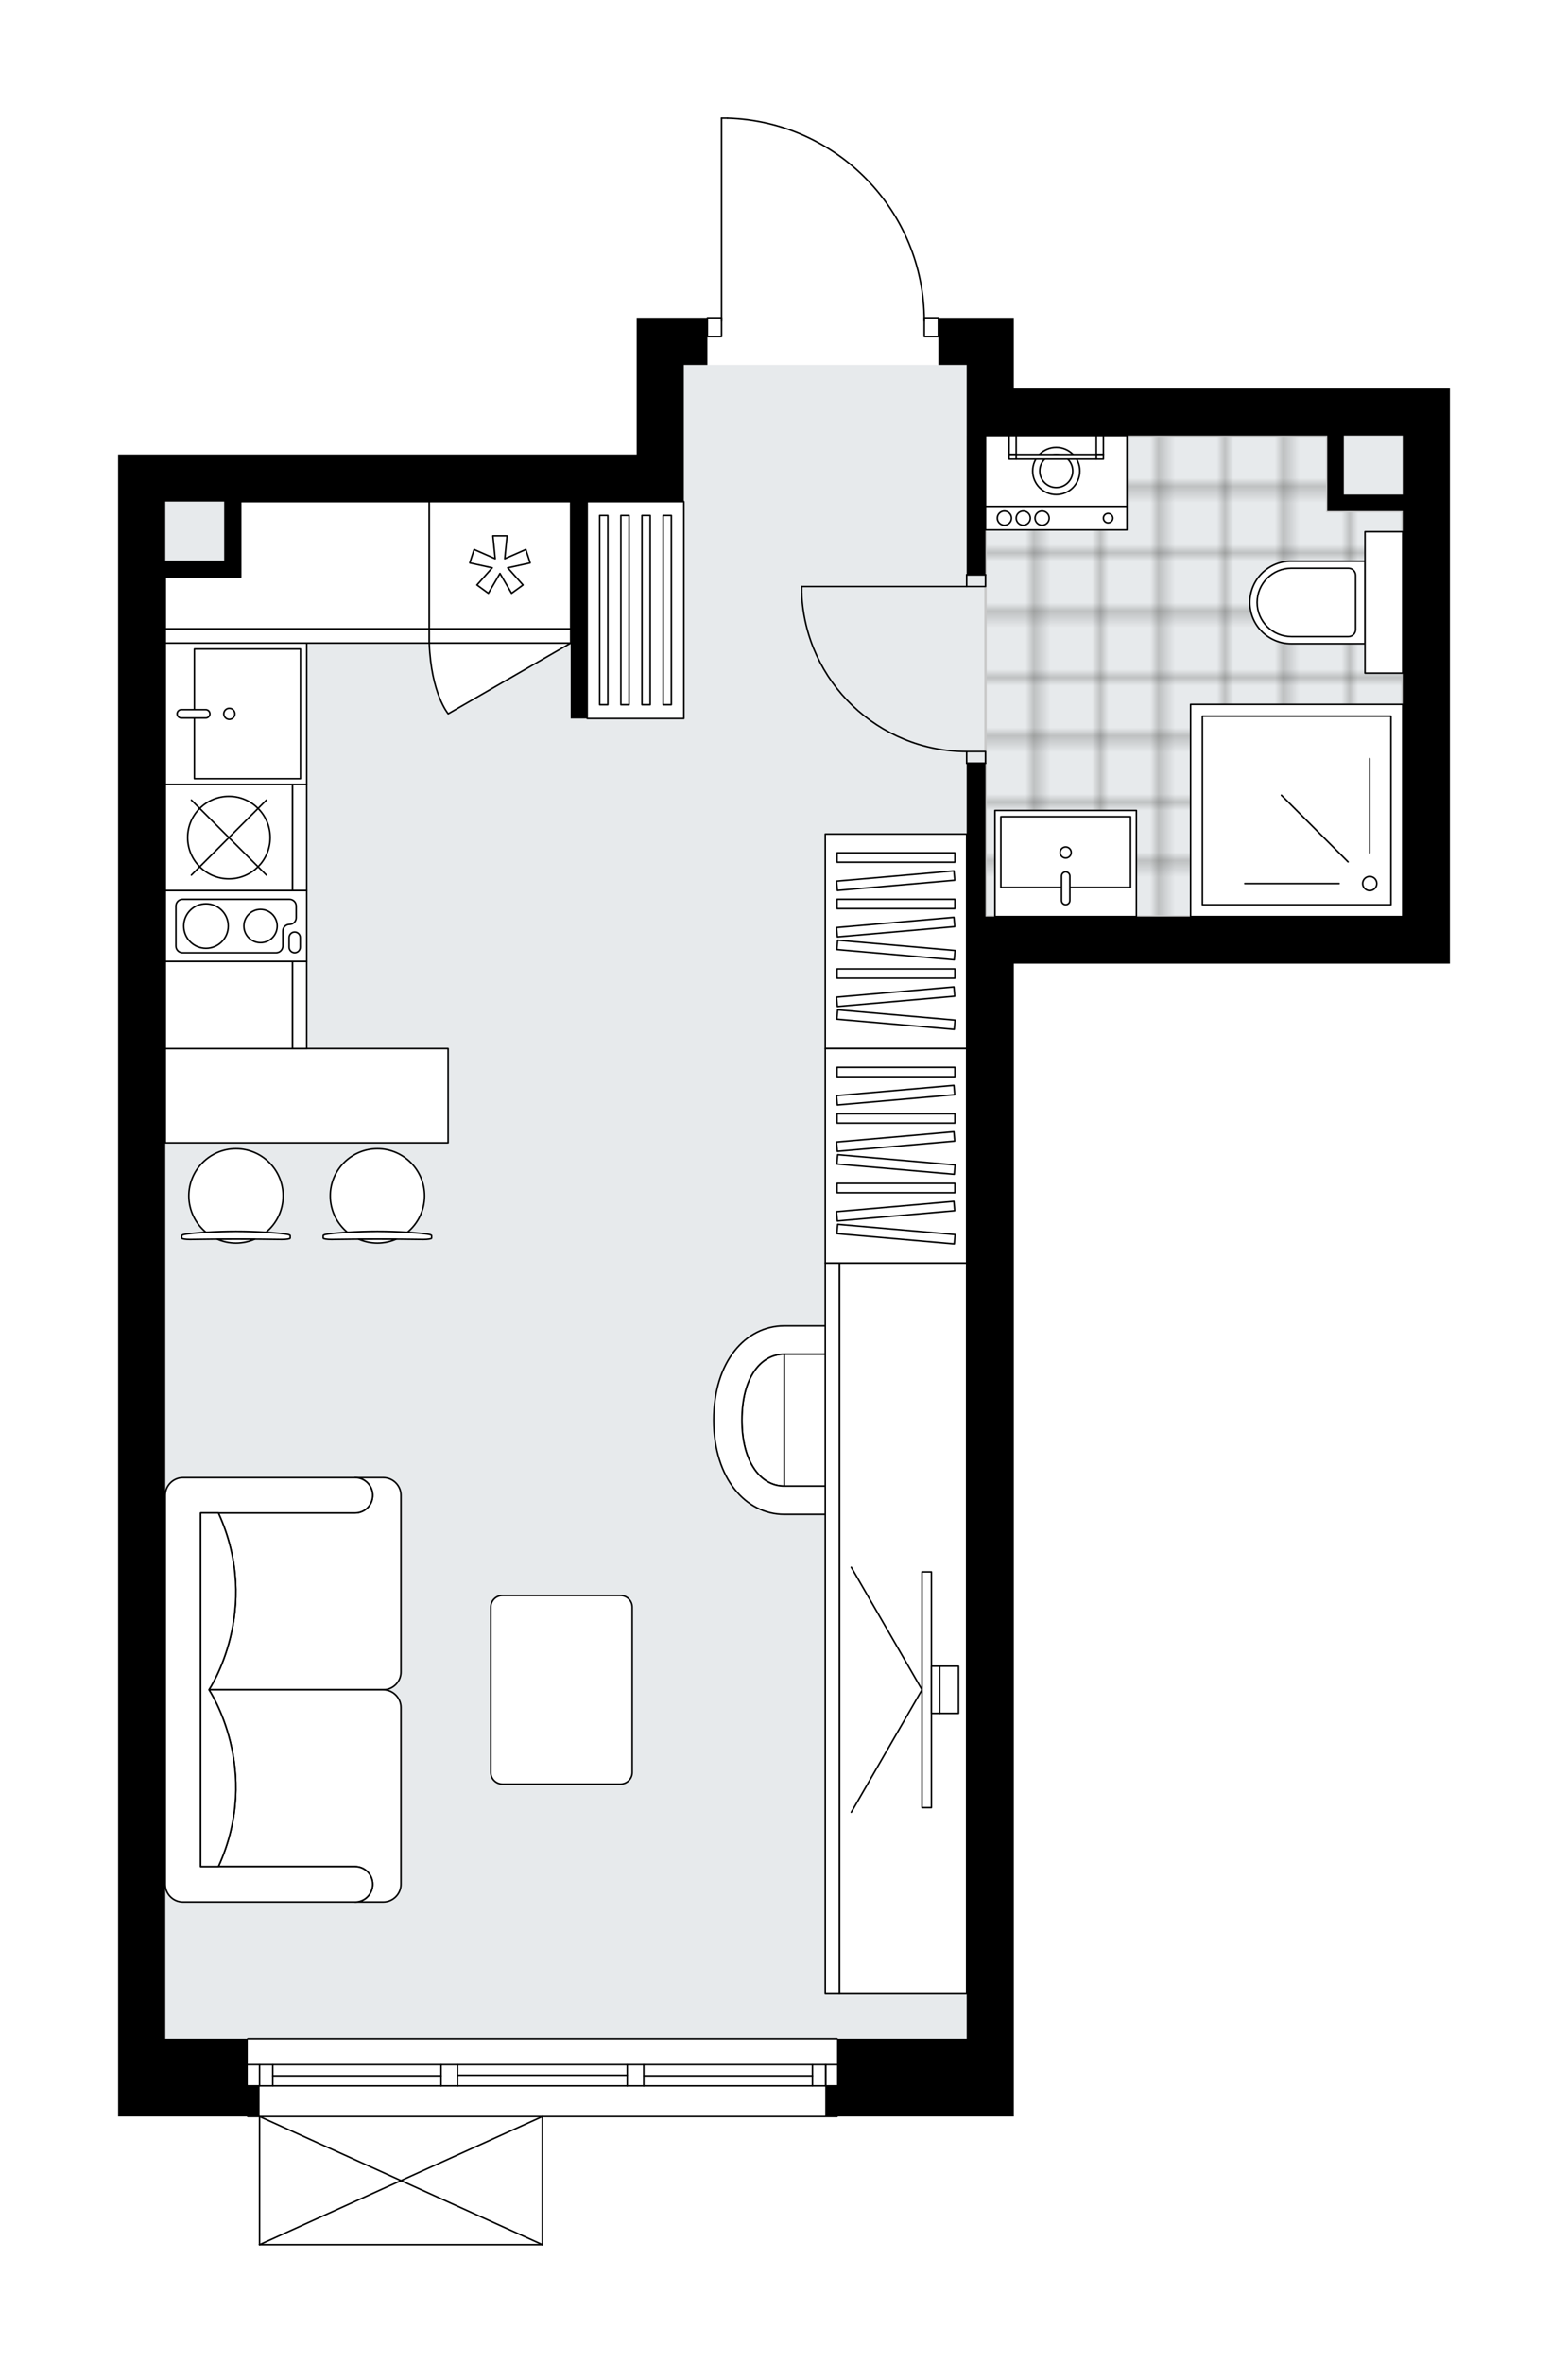 <svg xmlns="http://www.w3.org/2000/svg" xmlns:xlink="http://www.w3.org/1999/xlink" height="2000px" id="Layer_1" style="enable-background:new 0 0 1327.42 2000;" version="1.1" viewBox="0 0 1327.42 2000" width="1327.42px" x="0px" y="0px" xml:space="preserve">
<style type="text/css">
	.st0{fill:none;}
	.st1{opacity:0.5;fill:none;stroke:#1D1D1B;stroke-width:0.4;stroke-miterlimit:10;}
	.st2{fill:#FFFFFF;}
	.st3{fill:#E7EAEC;}
	.st4{fill:url(#SVGID_1_);stroke:#C8C8C8;stroke-width:2;stroke-linecap:round;stroke-linejoin:round;stroke-miterlimit:10;}
	.st5{fill:none;stroke:#000000;stroke-width:1.3;stroke-linecap:round;stroke-linejoin:round;stroke-miterlimit:10;}
	.st6{fill:#FFFFFF;stroke:#000000;stroke-width:1.3;stroke-linecap:round;stroke-linejoin:round;stroke-miterlimit:10;}
	.st7{fill:none;stroke:#000000;stroke-width:1.3;stroke-linecap:round;stroke-linejoin:round;}
	.st8{fill:none;stroke:#000000;stroke-width:1.3;stroke-linecap:round;stroke-linejoin:round;stroke-dasharray:10.041,10.041;}
	.st9{fill:none;stroke:#000000;stroke-width:1.3;stroke-linecap:round;stroke-linejoin:round;stroke-dasharray:9.753,9.753;}
	.st10{fill:none;stroke:#000000;stroke-width:1.3;stroke-linecap:round;stroke-linejoin:round;stroke-dasharray:9.977,9.977;}
	.st11{font-family:'Arial-BoldMT','Arial'; font-weight:bold;}
	.st12{font-size:105.592px;}
	.st13{font-size:87.993px;}
	.st14{font-family: 'ArialMT','Arial';}
	.st15{font-size:40px;}
</style>
<pattern height="14.57" id="New_Pattern_Swatch_3" patternUnits="userSpaceOnUse" style="overflow:visible;" viewBox="7.49 -22.06 14.57 14.57" width="14.57" x="3462.76" y="-3503.32">
	<g>
		<rect class="st0" height="14.57" width="14.57" x="7.49" y="-22.06" />
		<g>
			<rect class="st1" height="7.29" width="7.29" x="14.77" y="-7.49" />
		</g>
		<g>
			<rect class="st1" height="7.29" width="7.29" x="0.2" y="-7.49" />
		</g>
		<g>
			<rect class="st1" height="7.29" width="7.29" x="22.06" y="-14.77" />
		</g>
		<g>
			<rect class="st1" height="7.29" width="7.29" x="7.49" y="-14.77" />
			<rect class="st1" height="7.29" width="7.29" x="14.77" y="-22.06" />
		</g>
		<g>
			<rect class="st1" height="7.29" width="7.29" x="0.2" y="-22.06" />
		</g>
		<g>
			<rect class="st1" height="7.29" width="7.29" x="22.06" y="-29.35" />
		</g>
		<g>
			<rect class="st1" height="7.29" width="7.29" x="7.49" y="-29.35" />
		</g>
	</g>
</pattern>
<path class="st2" d="M1187.51,328.84h39.91v486.89h-39.91  H858.26v710.37v199.54v65.85H709.26c0,0.36-0.29,0.65-0.65,0.65H459.83V1900c0,0,0,0,0,0.01c0,0.05-0.02,0.09-0.03,0.14  c-0.01,0.04-0.01,0.08-0.03,0.12c0,0,0,0.01,0,0.01c0,0.01-0.01,0.01-0.02,0.02c-0.05,0.09-0.12,0.17-0.2,0.23  c-0.02,0.02-0.04,0.03-0.07,0.04c-0.09,0.05-0.2,0.09-0.31,0.09H219.73c-0.12,0-0.22-0.04-0.31-0.09c-0.02-0.01-0.04-0.03-0.07-0.04  c-0.08-0.06-0.15-0.14-0.2-0.23c0-0.01-0.01-0.01-0.02-0.02c0,0,0-0.01,0-0.01c-0.02-0.04-0.02-0.08-0.03-0.12  c-0.01-0.05-0.03-0.09-0.03-0.14c0,0,0,0,0-0.01v-107.86h-9.33c-0.36,0-0.65-0.29-0.65-0.65H100v-25.94v-39.91V384.71h39.91h399.09  V268.97h39.91h19.3c0-0.36,0.29-0.65,0.65-0.65h11.32V100c0-0.36,0.29-0.65,0.65-0.65h5c0,0,0,0,0,0c0.01,0,0.01,0,0.02,0  c45.05,1.33,87.15,19.88,118.55,52.21c30.63,31.55,47.83,72.9,48.65,116.76h11.36c0.36,0,0.65,0.29,0.65,0.65h23.29h39.91v59.86  H1187.51z" id="background" />
<g id="floor">
	<polygon class="st3" points="1187.51,368.74 818.36,368.74 818.36,308.88 578.9,308.88 578.9,424.62 139.91,424.62 139.91,1725.64    818.36,1725.64 818.36,775.81 1187.51,775.81  " />
	<pattern id="SVGID_1_" patternTransform="matrix(7.039 0 0 7.039 68573.812 13777.324)" xlink:href="#New_Pattern_Swatch_3">
	</pattern>
	<polygon class="st4" points="1123.66,432.66 1123.66,368.74 834.32,368.74 834.32,775.81 1187.51,775.81 1187.51,432.66  " />
	<g id="LINE_00000168805118553525249650000008946764108243835788_">
		<line class="st5" x1="708.61" x2="209.75" y1="1791.49" y2="1791.49" />
	</g>
	<g id="LINE_00000015330328887619304030000009124274402704867991_">
		<line class="st5" x1="698.99" x2="698.99" y1="1765.55" y2="1747.59" />
	</g>
	<g id="LINE_00000139294834406366257980000014432235731314530187_">
		<line class="st5" x1="219.73" x2="219.73" y1="1765.55" y2="1747.59" />
	</g>
	<g id="LINE_00000139999336127964045820000012873760690740022924_">
		<line class="st5" x1="544.98" x2="687.81" y1="1757.07" y2="1757.07" />
	</g>
	<g id="LINE_00000015327678479242544880000008908644655196773298_">
		<line class="st5" x1="230.9" x2="373.37" y1="1757.07" y2="1757.07" />
	</g>
	<g id="LINE_00000005973610641195499110000002130983559764027554_">
		<line class="st5" x1="230.9" x2="230.9" y1="1747.59" y2="1765.55" />
	</g>
	<g id="LINE_00000076598411247475383010000000596264877397692848_">
		<line class="st5" x1="698.99" x2="698.99" y1="1765.55" y2="1747.59" />
	</g>
	<g id="LINE_00000024684318999137231790000007324281766734053029_">
		<line class="st5" x1="687.81" x2="687.81" y1="1747.59" y2="1765.55" />
	</g>
	<g id="LINE_00000034066881591010029770000011340938169346377110_">
		<line class="st5" x1="531.01" x2="531.01" y1="1765.55" y2="1747.59" />
	</g>
	<g id="LINE_00000093860829195514362220000016477615438549435837_">
		<line class="st5" x1="531.01" x2="544.98" y1="1747.59" y2="1747.59" />
	</g>
	<g id="LINE_00000078014365292568176500000013426465648814550444_">
		<line class="st5" x1="544.98" x2="544.98" y1="1747.59" y2="1765.55" />
	</g>
	<g id="LINE_00000181049237965541889550000005696423896975432616_">
		<line class="st5" x1="544.98" x2="531.01" y1="1765.55" y2="1765.55" />
	</g>
	<g id="LINE_00000049907028263275192990000009796649150614046131_">
		<line class="st5" x1="209.75" x2="708.61" y1="1725.64" y2="1725.64" />
	</g>
	<g id="LINE_00000173122621724413986190000016905945420153085595_">
		<line class="st5" x1="373.37" x2="373.37" y1="1765.55" y2="1747.59" />
	</g>
	<g id="LINE_00000041982708316539217360000014604144358946786974_">
		<line class="st5" x1="373.37" x2="387.34" y1="1747.59" y2="1747.59" />
	</g>
	<g id="LINE_00000065038668612069271850000007322761090718383507_">
		<line class="st5" x1="387.34" x2="387.34" y1="1747.59" y2="1765.55" />
	</g>
	<g id="LINE_00000162350282802824394100000001877505623278062478_">
		<line class="st5" x1="387.34" x2="373.37" y1="1765.55" y2="1765.55" />
	</g>
	<g id="LINE_00000012461819560130640730000017120250322690501003_">
		<line class="st5" x1="387.34" x2="531.01" y1="1756.57" y2="1756.57" />
	</g>
	<g id="LWPOLYLINE_00000086667100484010269280000000228110939864006018_">
		<line class="st5" x1="373.37" x2="209.75" y1="1765.55" y2="1765.55" />
	</g>
	<g id="LWPOLYLINE_00000142145331502637990260000001459485644666082203_">
		<line class="st5" x1="387.34" x2="531.01" y1="1765.55" y2="1765.55" />
	</g>
	<g id="LWPOLYLINE_00000121995658243268063780000008437143860092984985_">
		<line class="st5" x1="544.98" x2="708.61" y1="1765.55" y2="1765.55" />
	</g>
	<g id="LWPOLYLINE_00000101783337771700712960000012228873669596166585_">
		<line class="st5" x1="373.37" x2="209.75" y1="1747.59" y2="1747.59" />
	</g>
	<g id="LWPOLYLINE_00000116234300247100135980000011503770727527479957_">
		<line class="st5" x1="387.34" x2="531.01" y1="1747.59" y2="1747.59" />
	</g>
	<g id="LWPOLYLINE_00000060023105575184023930000000074125246665034153_">
		<line class="st5" x1="544.98" x2="708.61" y1="1747.59" y2="1747.59" />
	</g>
	<g id="LWPOLYLINE_00000076599603364130396810000017006586688721183623_">
		<rect class="st5" height="15.96" width="11.97" x="782.44" y="268.97" />
	</g>
	<g id="LWPOLYLINE_00000178207388425214717450000012360013189356830862_">
		<rect class="st5" height="15.96" width="11.97" x="598.86" y="268.97" />
	</g>
	<g id="LWPOLYLINE_00000074423435143176329770000013834296577864077990_">
		<path class="st5" d="M615.83,100c92.8,2.75,166.61,78.77,166.61,171.61" />
	</g>
	<g id="LINE_00000019669766622035582980000002202259811780376710_">
		<line class="st5" x1="610.83" x2="610.83" y1="271.61" y2="100" />
	</g>
	<g id="LINE_00000051347282938245953890000003168671257166210439_">
		<line class="st5" x1="610.83" x2="615.83" y1="100" y2="100" />
	</g>
	<g id="LWPOLYLINE_00000129906542634796066280000016734135994260040855_">
		<rect class="st5" height="9.98" width="15.96" x="818.36" y="486.47" />
	</g>
	<g id="LWPOLYLINE_00000009577081726817647370000006379541033954619302_">
		<rect class="st5" height="9.98" width="15.96" x="818.36" y="636.13" />
	</g>
	<g id="LINE_00000106117252013712437760000003585265252256261043_">
		<line class="st5" x1="818.36" x2="834.32" y1="486.47" y2="486.47" />
	</g>
	<g id="LINE_00000170976096039173242010000017070232764242982307_">
		<line class="st5" x1="818.36" x2="834.32" y1="646.11" y2="646.11" />
	</g>
	<g id="LINE_00000147192336734037910160000018073244060014912163_">
		<line class="st5" x1="818.36" x2="678.68" y1="496.45" y2="496.45" />
	</g>
	<g id="ARC_00000033337986560150509610000009056727894511884699_">
		<path class="st5" d="M678.68,502.44c3.32,74.74,64.86,133.64,139.68,133.69" />
	</g>
	<g id="LINE_00000064326706341368490170000006879469168098952844_">
		<line class="st5" x1="678.68" x2="678.68" y1="496.45" y2="502.44" />
	</g>
	<g id="LINE_00000093857264226009498970000016091394072537186233_">
		<line class="st5" x1="219.73" x2="459.18" y1="1900" y2="1900" />
	</g>
	<g id="LINE_00000131333626386399191080000009742781157584780464_">
		<line class="st5" x1="459.18" x2="459.18" y1="1900" y2="1791.49" />
	</g>
	<g id="LINE_00000096048404598494906900000017655692805243732354_">
		<line class="st5" x1="219.73" x2="219.73" y1="1791.49" y2="1900" />
	</g>
	<g id="LWPOLYLINE_00000004504584928785908240000014996487086393380250_">
		<line class="st5" x1="459.18" x2="219.73" y1="1791.49" y2="1900" />
	</g>
	<g id="LWPOLYLINE_00000068669287294753772490000008316144131765632915_">
		<line class="st5" x1="219.73" x2="459.18" y1="1791.49" y2="1900" />
	</g>
	<path d="M538.99,268.97v115.74H139.91H100v1340.93v39.91v25.94h119.73v-25.94h-9.98v-39.91h-69.84V488.47h49.89h13.97v-63.85   h279.36V608.2h13.97V424.62h81.81v-39.91v-75.83h19.95v-39.91H578.9H538.99z M189.79,474.5h-49.89v-49.89h49.89V474.5z" />
	<path d="M858.26,328.84v-59.86h-39.91h-23.94v39.91h23.94v19.95v39.91v117.73h15.96V368.74h289.34v49.89v13.97h63.85v343.21H858.26   h-23.94v-129.7h-15.96v129.7v750.28v199.54H708.61v39.91h-9.98v25.94h9.98h149.66v-65.85v-199.54V815.72h329.25h39.91V328.84   h-39.91H858.26z M1187.51,418.63h-49.89v-49.89h49.89V418.63z" />
</g>
<g id="mebel">
	<g>
		<g>
			<g>
				<path class="st6" d="M763.72,1161.12v81.86c0,8.24-6.68,14.92-14.92,14.92h-84.95v-111.7h84.95      C757.04,1146.2,763.72,1152.88,763.72,1161.12z" />
				<path class="st6" d="M663.85,1257.9c-19.38,0-35.76-19.5-35.76-55.87s16.17-55.83,35.76-55.83V1257.9z" />
				<path class="st6" d="M663.85,1122.26c-32.68,0-59.66,30.18-59.66,79.77s27.33,79.82,59.66,79.82h84.91v-23.95h-84.91      c-19.38,0-35.76-19.5-35.76-55.87s16.17-55.83,35.76-55.83h84.91v-23.95H663.85z" />
			</g>
		</g>
		<g>
			
				<rect class="st6" height="107.75" transform="matrix(3.419405e-10 1 -1 3.419405e-10 2142.912 613.955)" width="618.58" x="455.19" y="1324.56" />
			
				<rect class="st6" height="11.97" transform="matrix(2.208756e-10 1 -1 2.208756e-10 2083.049 673.818)" width="618.58" x="395.32" y="1372.45" />
		</g>
		<g>
			<g>
				<g id="LINE_00000039814488171069879550000007083027998707636659_">
					<line class="st6" x1="780.54" x2="720.67" y1="1430.31" y2="1326.63" />
				</g>
				<g id="LINE_00000035519501031828613640000004295209177173224361_">
					<line class="st6" x1="780.54" x2="720.67" y1="1430.31" y2="1534" />
				</g>
			</g>
			<rect class="st6" height="199.54" width="7.98" x="780.54" y="1330.54" />
			
				<rect class="st6" height="39.91" transform="matrix(-1 2.807655e-10 -2.807655e-10 -1 1584.022 2860.63)" width="6.98" x="788.52" y="1410.36" />
			<rect class="st6" height="39.91" width="15.96" x="795.5" y="1410.36" />
		</g>
	</g>
	<g>
		<rect class="st6" height="181.58" width="119.73" x="698.63" y="705.97" />
		<g>
			<rect class="st6" height="7.93" width="99.77" x="708.61" y="721.88" />
			<rect class="st6" height="7.93" width="99.77" x="708.61" y="761.17" />
			<rect class="st6" height="7.93" width="99.77" x="708.61" y="820.1" />
			
				<rect class="st6" height="7.93" transform="matrix(0.996 0.087 -0.087 0.996 72.996 -63.046)" width="99.77" x="708.61" y="800.46" />
			
				<rect class="st6" height="7.93" transform="matrix(0.996 -0.087 0.087 0.996 -62.087 68.944)" width="99.77" x="708.61" y="741.52" />
			
				<rect class="st6" height="7.93" transform="matrix(0.996 -0.087 0.087 0.996 -65.511 69.093)" width="99.77" x="708.61" y="780.81" />
			
				<rect class="st6" height="7.93" transform="matrix(0.996 0.087 -0.087 0.996 78.132 -62.822)" width="99.77" x="708.61" y="859.39" />
			
				<rect class="st6" height="7.93" transform="matrix(0.996 -0.087 0.087 0.996 -70.648 69.317)" width="99.77" x="708.61" y="839.74" />
		</g>
	</g>
	<g>
		<rect class="st6" height="181.58" width="119.73" x="698.63" y="887.56" />
		<g>
			<rect class="st6" height="7.93" width="99.77" x="708.61" y="903.47" />
			<rect class="st6" height="7.93" width="99.77" x="708.61" y="942.75" />
			<rect class="st6" height="7.93" width="99.77" x="708.61" y="1001.68" />
			
				<rect class="st6" height="7.93" transform="matrix(0.996 0.087 -0.087 0.996 88.822 -62.355)" width="99.77" x="708.61" y="982.04" />
			
				<rect class="st6" height="7.93" transform="matrix(0.996 -0.087 0.087 0.996 -77.913 69.635)" width="99.77" x="708.61" y="923.11" />
			
				<rect class="st6" height="7.93" transform="matrix(0.996 -0.087 0.087 0.996 -81.338 69.784)" width="99.77" x="708.61" y="962.4" />
			
				<rect class="st6" height="7.93" transform="matrix(0.996 0.087 -0.087 0.996 93.958 -62.131)" width="99.77" x="708.61" y="1040.97" />
			
				<rect class="st6" height="7.93" transform="matrix(0.996 -0.087 0.087 0.996 -86.474 70.008)" width="99.77" x="708.61" y="1021.33" />
		</g>
	</g>
	<g>
		<rect class="st6" height="183.58" width="81.81" x="497.09" y="424.62" />
		
			<rect class="st6" height="160.2" transform="matrix(-1 -1.224647e-16 1.224647e-16 -1 1022.231 1032.814)" width="6.94" x="507.65" y="436.3" />
		
			<rect class="st6" height="160.2" transform="matrix(-1 -1.224647e-16 1.224647e-16 -1 1058.191 1032.814)" width="6.94" x="525.63" y="436.3" />
		
			<rect class="st6" height="160.2" transform="matrix(-1 -1.224647e-16 1.224647e-16 -1 1093.914 1032.814)" width="6.94" x="543.49" y="436.3" />
		
			<rect class="st6" height="160.2" transform="matrix(-1 -1.224647e-16 1.224647e-16 -1 1129.756 1032.814)" width="6.94" x="561.41" y="436.3" />
	</g>
	<g>
		<path class="st6" d="M300.54,1280.66L300.54,1280.66c8.27,0,14.97-6.7,14.97-14.97v0c0-8.27-6.7-14.97-14.97-14.97h0h23.89    c8.3,0,15.02,6.73,15.02,15.02v149.53c0,8.27-6.77,15.04-15.04,15.04l-147.5,0c0,0,45.4-67.49,7.96-149.65H300.54z" />
		<path class="st6" d="M300.54,1579.97L300.54,1579.97c8.27,0,14.97,6.7,14.97,14.97v0c0,8.27-6.7,14.97-14.97,14.97h0h23.89    c8.3,0,15.02-6.73,15.02-15.02v-149.53c0-8.27-6.77-15.04-15.04-15.04l-147.5,0c0,0,45.4,67.49,7.96,149.65H300.54z" />
		<path class="st6" d="M154.87,1250.73h145.67c8.27,0,14.97,6.7,14.97,14.97l0,0c0,8.27-6.7,14.97-14.97,14.97h-130.7v299.31h130.7    c8.27,0,14.97,6.7,14.97,14.97l0,0c0,8.27-6.7,14.97-14.97,14.97H154.87c-8.27,0-14.97-6.7-14.97-14.97v-329.25    C139.91,1257.46,146.64,1250.73,154.87,1250.73z" />
		<path class="st6" d="M184.87,1579.97c37.44-82.17-7.96-149.65-7.96-149.65v-0.01c0,0,45.4-67.49,7.96-149.65h-15.03v299.31    L184.87,1579.97z" />
	</g>
	<g>
		<g>
			<g id="LINE_00000156558865989268859560000002278344918357066904_">
				<path class="st6" d="M278.01,1044.49c24.15-3.03,58.82-3.03,82.98,0c2.79,0.35,4.41,0.88,4.41,1.43v0.14v1.97      c0,0.59-3.13,1.08-6.98,1.08c-25.87-0.41-51.95-0.41-77.82,0c-3.86,0-6.98-0.48-6.98-1.08v-1.97v-0.14      C273.6,1045.36,275.22,1044.84,278.01,1044.49z" />
			</g>
			<g>
				<path class="st6" d="M303.7,1048.92c4.85,2.09,10.18,3.26,15.79,3.26c5.61,0,10.95-1.17,15.79-3.26      C324.75,1048.85,314.24,1048.85,303.7,1048.92z" />
				<path class="st6" d="M294.08,1043.04c16.27-1.06,34.57-1.06,50.84,0c8.85-7.32,14.49-18.38,14.49-30.77      c0-22.04-17.87-39.91-39.91-39.91c-22.04,0-39.91,17.87-39.91,39.91C279.59,1024.65,285.23,1035.72,294.08,1043.04z" />
			</g>
		</g>
		<g>
			<g id="LINE_00000124151571980869155250000003864855669354764465_">
				<path class="st6" d="M158.28,1044.49c24.15-3.03,58.82-3.03,82.98,0c2.79,0.35,4.41,0.88,4.41,1.43v0.14v1.97      c0,0.59-3.13,1.08-6.98,1.08c-25.87-0.41-51.95-0.41-77.82,0c-3.86,0-6.98-0.48-6.98-1.08v-1.97v-0.14      C153.88,1045.36,155.49,1044.84,158.28,1044.49z" />
			</g>
			<g>
				<path class="st6" d="M183.98,1048.92c4.85,2.09,10.18,3.26,15.79,3.26c5.61,0,10.95-1.17,15.79-3.26      C205.03,1048.85,194.51,1048.85,183.98,1048.92z" />
				<path class="st6" d="M174.35,1043.04c16.27-1.06,34.57-1.06,50.84,0c8.85-7.32,14.49-18.38,14.49-30.77      c0-22.04-17.87-39.91-39.91-39.91c-22.04,0-39.91,17.87-39.91,39.91C159.86,1024.65,165.5,1035.72,174.35,1043.04z" />
			</g>
		</g>
		
			<rect class="st6" height="79.82" transform="matrix(-1 -8.958535e-11 8.958535e-11 -1 519.266 1854.933)" width="239.45" x="139.91" y="887.56" />
	</g>
	<g>
		<path class="st6" d="M535.19,1500.27v-139.9c0-5.45-4.42-9.87-9.87-9.87h-99.99c-5.45,0-9.87,4.42-9.87,9.87v139.9    c0,5.45,4.42,9.87,9.87,9.87h99.99C530.78,1510.13,535.19,1505.71,535.19,1500.27z" />
	</g>
	<g>
		
			<rect class="st6" height="107.75" transform="matrix(7.273721e-11 -1 1 7.273721e-11 -656.862 1044.43)" width="73.82" x="156.87" y="796.77" />
		
			<rect class="st6" height="11.97" transform="matrix(7.273721e-11 -1 1 7.273721e-11 -597 1104.293)" width="73.82" x="216.74" y="844.66" />
	</g>
	<g>
		<polygon class="st6" points="139.91,532.37 363.4,532.37 363.4,424.62 203.76,424.62 203.76,488.47 139.91,488.47   " />
		<rect class="st6" height="11.97" width="223.49" x="139.91" y="532.37" />
	</g>
	<g>
		<rect class="st6" height="107.75" width="119.73" x="363.4" y="424.62" />
		<rect class="st6" height="11.97" width="119.73" x="363.4" y="532.37" />
		<polygon class="st6" points="419.21,472.92 417.27,453.55 429.25,453.55 427.31,472.92 445.13,465.09 448.83,476.48     429.81,480.62 442.76,495.15 433.08,502.19 423.26,485.38 413.44,502.19 403.76,495.15 416.71,480.62 397.69,476.48     401.39,465.09   " />
		<path class="st6" d="M483.12,544.34l-103.69,59.86c0,0-14.45-16.85-16.04-59.86H483.12z" />
	</g>
	<g>
		
			<rect class="st6" height="119.73" transform="matrix(6.123234e-17 -1 1 6.123234e-17 -404.438 803.981)" width="119.73" x="139.9" y="544.35" />
		
			<rect class="st6" height="89.79" transform="matrix(6.123234e-17 -1 1 6.123234e-17 -394.747 813.713)" width="109.75" x="154.61" y="559.33" />
		<path class="st6" d="M177.7,604.23L177.7,604.23c0,1.95-1.58,3.53-3.53,3.53h-20.69c-1.95,0-3.53-1.58-3.53-3.53l0,0    c0-1.95,1.58-3.53,3.53-3.53h20.69C176.12,600.7,177.7,602.28,177.7,604.23z" />
		<circle class="st6" cx="194.13" cy="604.23" r="4.69" />
	</g>
	<g>
		<path class="st6" d="M1058.07,509.93L1058.07,509.93c0-19.29,15.63-34.92,34.92-34.92h62.59v69.84h-62.59    C1073.71,544.85,1058.07,529.22,1058.07,509.93z" />
		
			<rect class="st6" height="31.93" transform="matrix(5.771323e-13 1 -1 5.771323e-13 1681.477 -661.617)" width="119.73" x="1111.68" y="493.97" />
		<path class="st6" d="M1064.26,509.93L1064.26,509.93c0-15.98,12.95-28.93,28.93-28.93h48.42c3.31,0,5.99,2.68,5.99,5.99v45.89    c0,3.31-2.68,5.99-5.99,5.99h-48.42C1077.22,538.86,1064.26,525.91,1064.26,509.93z" />
	</g>
	<g>
		<g>
			<rect class="st6" height="59.86" width="119.73" x="834.32" y="368.74" />
			<rect class="st6" height="19.95" width="119.73" x="834.32" y="428.61" />
			<g id="CIRCLE_00000179620898254298252750000017305543459700744595_">
				<circle class="st6" cx="894.18" cy="398.68" r="19.95" />
			</g>
			<g id="CIRCLE_00000116926819982680764200000006884017121303867023_">
				<circle class="st6" cx="894.18" cy="398.68" r="13.97" />
			</g>
			<g id="CIRCLE_00000167373054119307269670000016678229725641561791_">
				<circle class="st6" cx="938.08" cy="438.58" r="3.99" />
			</g>
			<g id="CIRCLE_00000122698267254446684590000006301601999227973775_">
				<circle class="st6" cx="882.21" cy="438.58" r="5.99" />
			</g>
			<g id="CIRCLE_00000044170215824880901990000015614550970647316415_">
				<circle class="st6" cx="866.25" cy="438.58" r="5.99" />
			</g>
			<g id="CIRCLE_00000095318326104351272090000005278903900707121325_">
				<circle class="st6" cx="850.28" cy="438.58" r="5.99" />
			</g>
		</g>
		<g>
			<rect class="st6" height="15.96" width="5.99" x="854.27" y="368.74" />
			<rect class="st6" height="3.99" width="5.99" x="854.27" y="384.71" />
			<rect class="st6" height="15.96" width="5.99" x="928.1" y="368.74" />
			<rect class="st6" height="3.99" width="5.99" x="928.1" y="384.71" />
			
				<rect class="st6" height="3.99" transform="matrix(-1 -1.224647e-16 1.224647e-16 -1 1788.364 773.406)" width="67.84" x="860.26" y="384.71" />
		</g>
	</g>
	<g>
		
			<rect class="st6" height="179.59" transform="matrix(-1.836970e-16 1 -1 -1.836970e-16 1783.734 -411.698)" width="179.59" x="1007.92" y="596.22" />
		
			<rect class="st6" height="159.63" transform="matrix(-1.836970e-16 1 -1 -1.836970e-16 1783.734 -411.698)" width="159.63" x="1017.9" y="606.2" />
		<circle class="st6" cx="1159.57" cy="747.88" r="5.99" />
		<line class="st6" x1="1159.57" x2="1159.57" y1="721.94" y2="642.12" />
		<line class="st6" x1="1141.23" x2="1084.79" y1="729.53" y2="673.09" />
		<line class="st6" x1="1133.63" x2="1053.82" y1="747.88" y2="747.88" />
	</g>
	<g>
		
			<rect class="st6" height="89.79" transform="matrix(-1 -8.993618e-11 8.993618e-11 -1 1804.328 1461.831)" width="119.73" x="842.3" y="686.02" />
		
			<rect class="st6" height="59.86" transform="matrix(-1 -9.001390e-11 9.001390e-11 -1 1804.369 1442.407)" width="109.75" x="847.31" y="691.27" />
		<path class="st6" d="M902.18,738.02L902.18,738.02c1.95,0,3.53,1.58,3.53,3.53v20.69c0,1.95-1.58,3.53-3.53,3.53l0,0    c-1.95,0-3.53-1.58-3.53-3.53v-20.69C898.66,739.6,900.24,738.02,902.18,738.02z" />
		<circle class="st6" cx="902.18" cy="721.59" r="4.69" />
	</g>
	<g>
		
			<rect class="st6" height="107.75" transform="matrix(4.499141e-11 -1 1 4.499141e-11 -515.189 902.759)" width="89.79" x="148.89" y="655.1" />
		
			<rect class="st6" height="11.97" transform="matrix(4.499141e-11 -1 1 4.499141e-11 -455.326 962.622)" width="89.79" x="208.75" y="702.99" />
		<circle class="st6" cx="193.78" cy="708.97" r="34.92" />
		<line class="st6" x1="162.04" x2="225.53" y1="677.23" y2="740.72" />
		<line class="st6" x1="225.53" x2="162.04" y1="677.23" y2="740.72" />
	</g>
	<g>
		
			<rect class="st6" height="119.73" transform="matrix(4.509266e-11 -1 1 4.509266e-11 -584.031 983.574)" width="59.86" x="169.84" y="723.94" />
		<path class="st6" d="M154.58,806.47h79.18c3.12,0,5.66-2.53,5.66-5.66v-12.69c0-3.12,2.53-5.66,5.66-5.66h0    c3.12,0,5.66-2.53,5.66-5.66v-9.93c0-3.12-2.53-5.66-5.66-5.66h-90.49c-3.12,0-5.66,2.53-5.66,5.66v33.93    C148.92,803.93,151.46,806.47,154.58,806.47z" />
		<path class="st6" d="M254.17,793.63v8.12c0,2.6-2.11,4.71-4.71,4.71h0c-2.6,0-4.71-2.11-4.71-4.71v-8.12    c0-2.6,2.11-4.71,4.71-4.71h0C252.06,788.92,254.17,791.03,254.17,793.63z" />
		<circle class="st6" cx="220.56" cy="783.84" r="14.1" />
		<circle class="st6" cx="174.38" cy="783.84" r="18.85" />
	</g>
</g>
</svg>